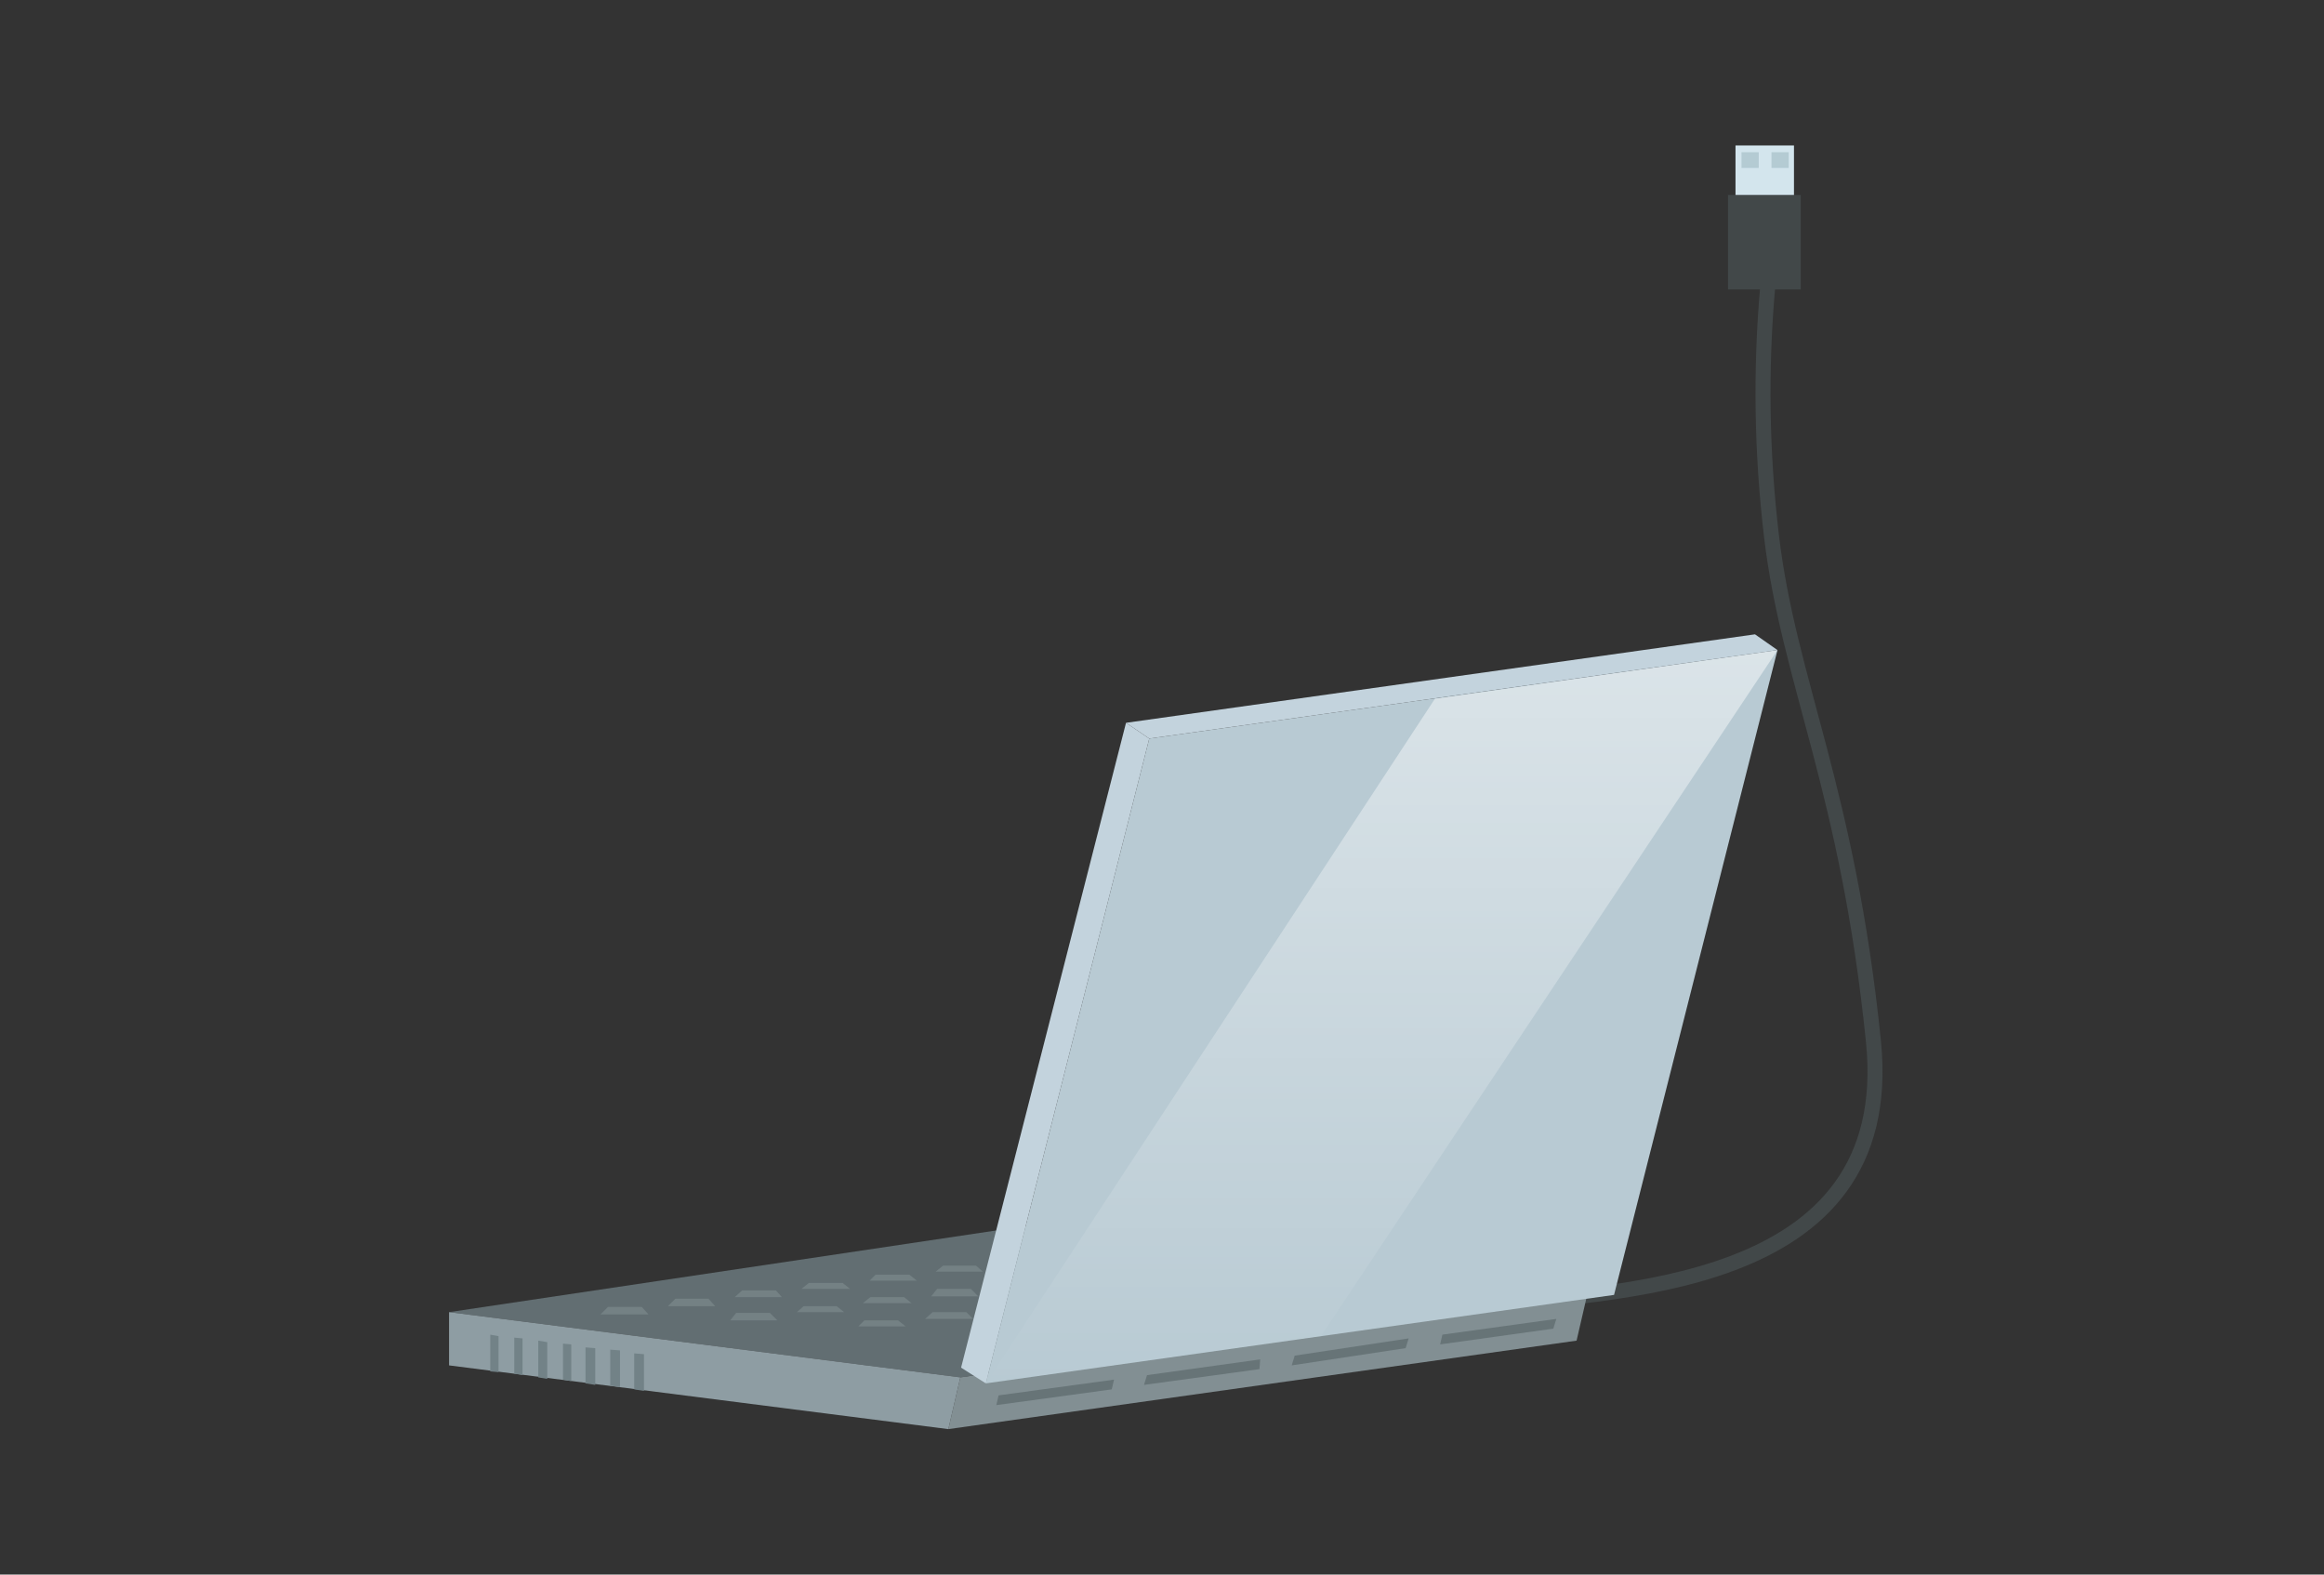 <?xml version="1.0" encoding="utf-8"?>
<!-- Generator: Adobe Illustrator 27.7.0, SVG Export Plug-In . SVG Version: 6.00 Build 0)  -->
<svg version="1.1" id="レイヤー_1" xmlns="http://www.w3.org/2000/svg" xmlns:xlink="http://www.w3.org/1999/xlink" x="0px"
	 y="0px" viewBox="0 0 310 210" style="enable-background:new 0 0 310 210;" xml:space="preserve">
<rect x="0" y="0" width="310" height="210" fill="#333333" stroke="none"/>
<style type="text/css">
	.st0{fill:none;}
	.st1{fill:none;stroke:#424849;stroke-width:2;stroke-miterlimit:10;}
	.st2{fill:#626E72;}
	.st3{fill:#828F93;}
	.st4{fill:#677477;}
	.st5{fill:#8E9DA3;}
	.st6{fill:#B8CAD3;}
	.st7{opacity:0.49;fill:url(#SVGID_1_);enable-background:new    ;}
	.st8{fill:#C3D3DD;}
	.st9{fill:#728287;}
	.st10{fill:#748184;}
	.st11{fill:#D3E5ED;}
	.st12{fill:#B4CBD3;}
	.st13{fill:#424849;}
</style>
<rect class="st0" width="310" height="210"/>
<g>
	<path class="st1" d="M196.7,174.3c17.8-2.1,56.6-1.8,53.2-35.4c-3.4-33.6-11.3-48-13.6-67.4c-1.3-11-1.5-22.1-0.5-33.3"/>
	<polygon class="st2" points="128.1,183.7 59.9,175 142.3,162.7 177.2,176.7 	"/>
	<polygon class="st3" points="210.3,178.8 126.5,190.6 128.1,183.7 211.9,171.9 	"/>
	<polygon class="st4" points="148.3,185.3 132.9,187.4 133.2,186.1 148.6,184 	"/>
	<polygon class="st4" points="168,182.6 152.6,184.7 153,183.4 168.1,181.3 	"/>
	<polygon class="st4" points="187.5,179.8 172.3,182.1 172.7,180.8 187.9,178.5 	"/>
	<polygon class="st4" points="207.2,177.2 192.1,179.3 192.4,178 207.6,175.9 	"/>
	<polygon class="st5" points="59.9,182.1 126.5,190.6 128.1,183.7 59.9,175 	"/>
	<polygon class="st6" points="215.3,172.7 131.5,184.5 153.3,98.5 237.1,86.7 	"/>
	
		<linearGradient id="SVGID_1_" gradientUnits="userSpaceOnUse" x1="184.304" y1="972.501" x2="184.304" y2="874.741" gradientTransform="matrix(1 0 0 1 0 -788)">
		<stop  offset="0" style="stop-color:#FFFFFF;stop-opacity:0"/>
		<stop  offset="1" style="stop-color:#FFFFFF"/>
	</linearGradient>
	<polygon class="st7" points="176.2,178.2 131.5,184.5 191.4,93.2 237.1,86.7 	"/>
	<polygon class="st8" points="128.2,182.4 131.5,184.5 153.3,98.5 150.2,96.4 	"/>
	<polygon class="st8" points="234.1,84.6 237.1,86.7 153.3,98.5 150.2,96.4 	"/>
	<polygon class="st9" points="66.5,183 65.4,182.9 65.4,178 66.5,178.2 	"/>
	<polygon class="st9" points="69.7,183.4 68.6,183.2 68.6,178.4 69.7,178.5 	"/>
	<polygon class="st9" points="73,183.9 71.8,183.7 71.8,178.8 73,179 	"/>
	<polygon class="st9" points="76.2,184.2 75.1,184 75.1,179.2 76.2,179.3 	"/>
	<polygon class="st9" points="79.4,184.7 78.1,184.5 78.1,179.7 79.4,179.8 	"/>
	<polygon class="st9" points="82.7,185 81.4,184.8 81.4,180 82.7,180.1 	"/>
	<polygon class="st9" points="85.9,185.5 84.6,185.3 84.6,180.5 85.9,180.6 	"/>
	<polygon class="st10" points="81.1,174.3 85.6,174.3 86.5,175.3 80.1,175.3 	"/>
	<polygon class="st10" points="90.1,173.2 94.5,173.2 95.4,174.2 89.1,174.2 	"/>
	<polygon class="st10" points="99,172.1 103.5,172.1 104.3,173 98,173 	"/>
	<polygon class="st10" points="107.9,171.1 112.4,171.1 113.4,171.9 106.9,171.9 	"/>
	<polygon class="st10" points="116.8,170 121.3,170 122.3,170.8 116,170.8 	"/>
	<polygon class="st10" points="125.8,168.8 130.2,168.8 131.1,169.6 124.8,169.6 	"/>
	<polygon class="st10" points="98.2,175.1 102.7,175.1 103.7,176.1 97.4,176.1 	"/>
	<polygon class="st10" points="107.2,174.2 111.6,174.2 112.6,175 106.3,175 	"/>
	<polygon class="st10" points="116.1,173 120.6,173 121.6,173.8 115.1,173.8 	"/>
	<polygon class="st10" points="125,171.9 129.5,171.9 130.5,172.9 124.2,172.9 	"/>
	<polygon class="st10" points="115.3,176.1 119.8,176.1 120.8,176.9 114.5,176.9 	"/>
	<polygon class="st10" points="124.4,175 128.9,175 129.8,175.9 123.4,175.9 	"/>
	<rect x="231.5" y="19.4" class="st11" width="7.8" height="9.2"/>
	<rect x="232.3" y="20.3" class="st12" width="2.3" height="2.1"/>
	<rect x="236.3" y="20.3" class="st12" width="2.3" height="2.1"/>
	<rect x="230.5" y="26" class="st13" width="9.7" height="12.6"/>
</g>
</svg>
